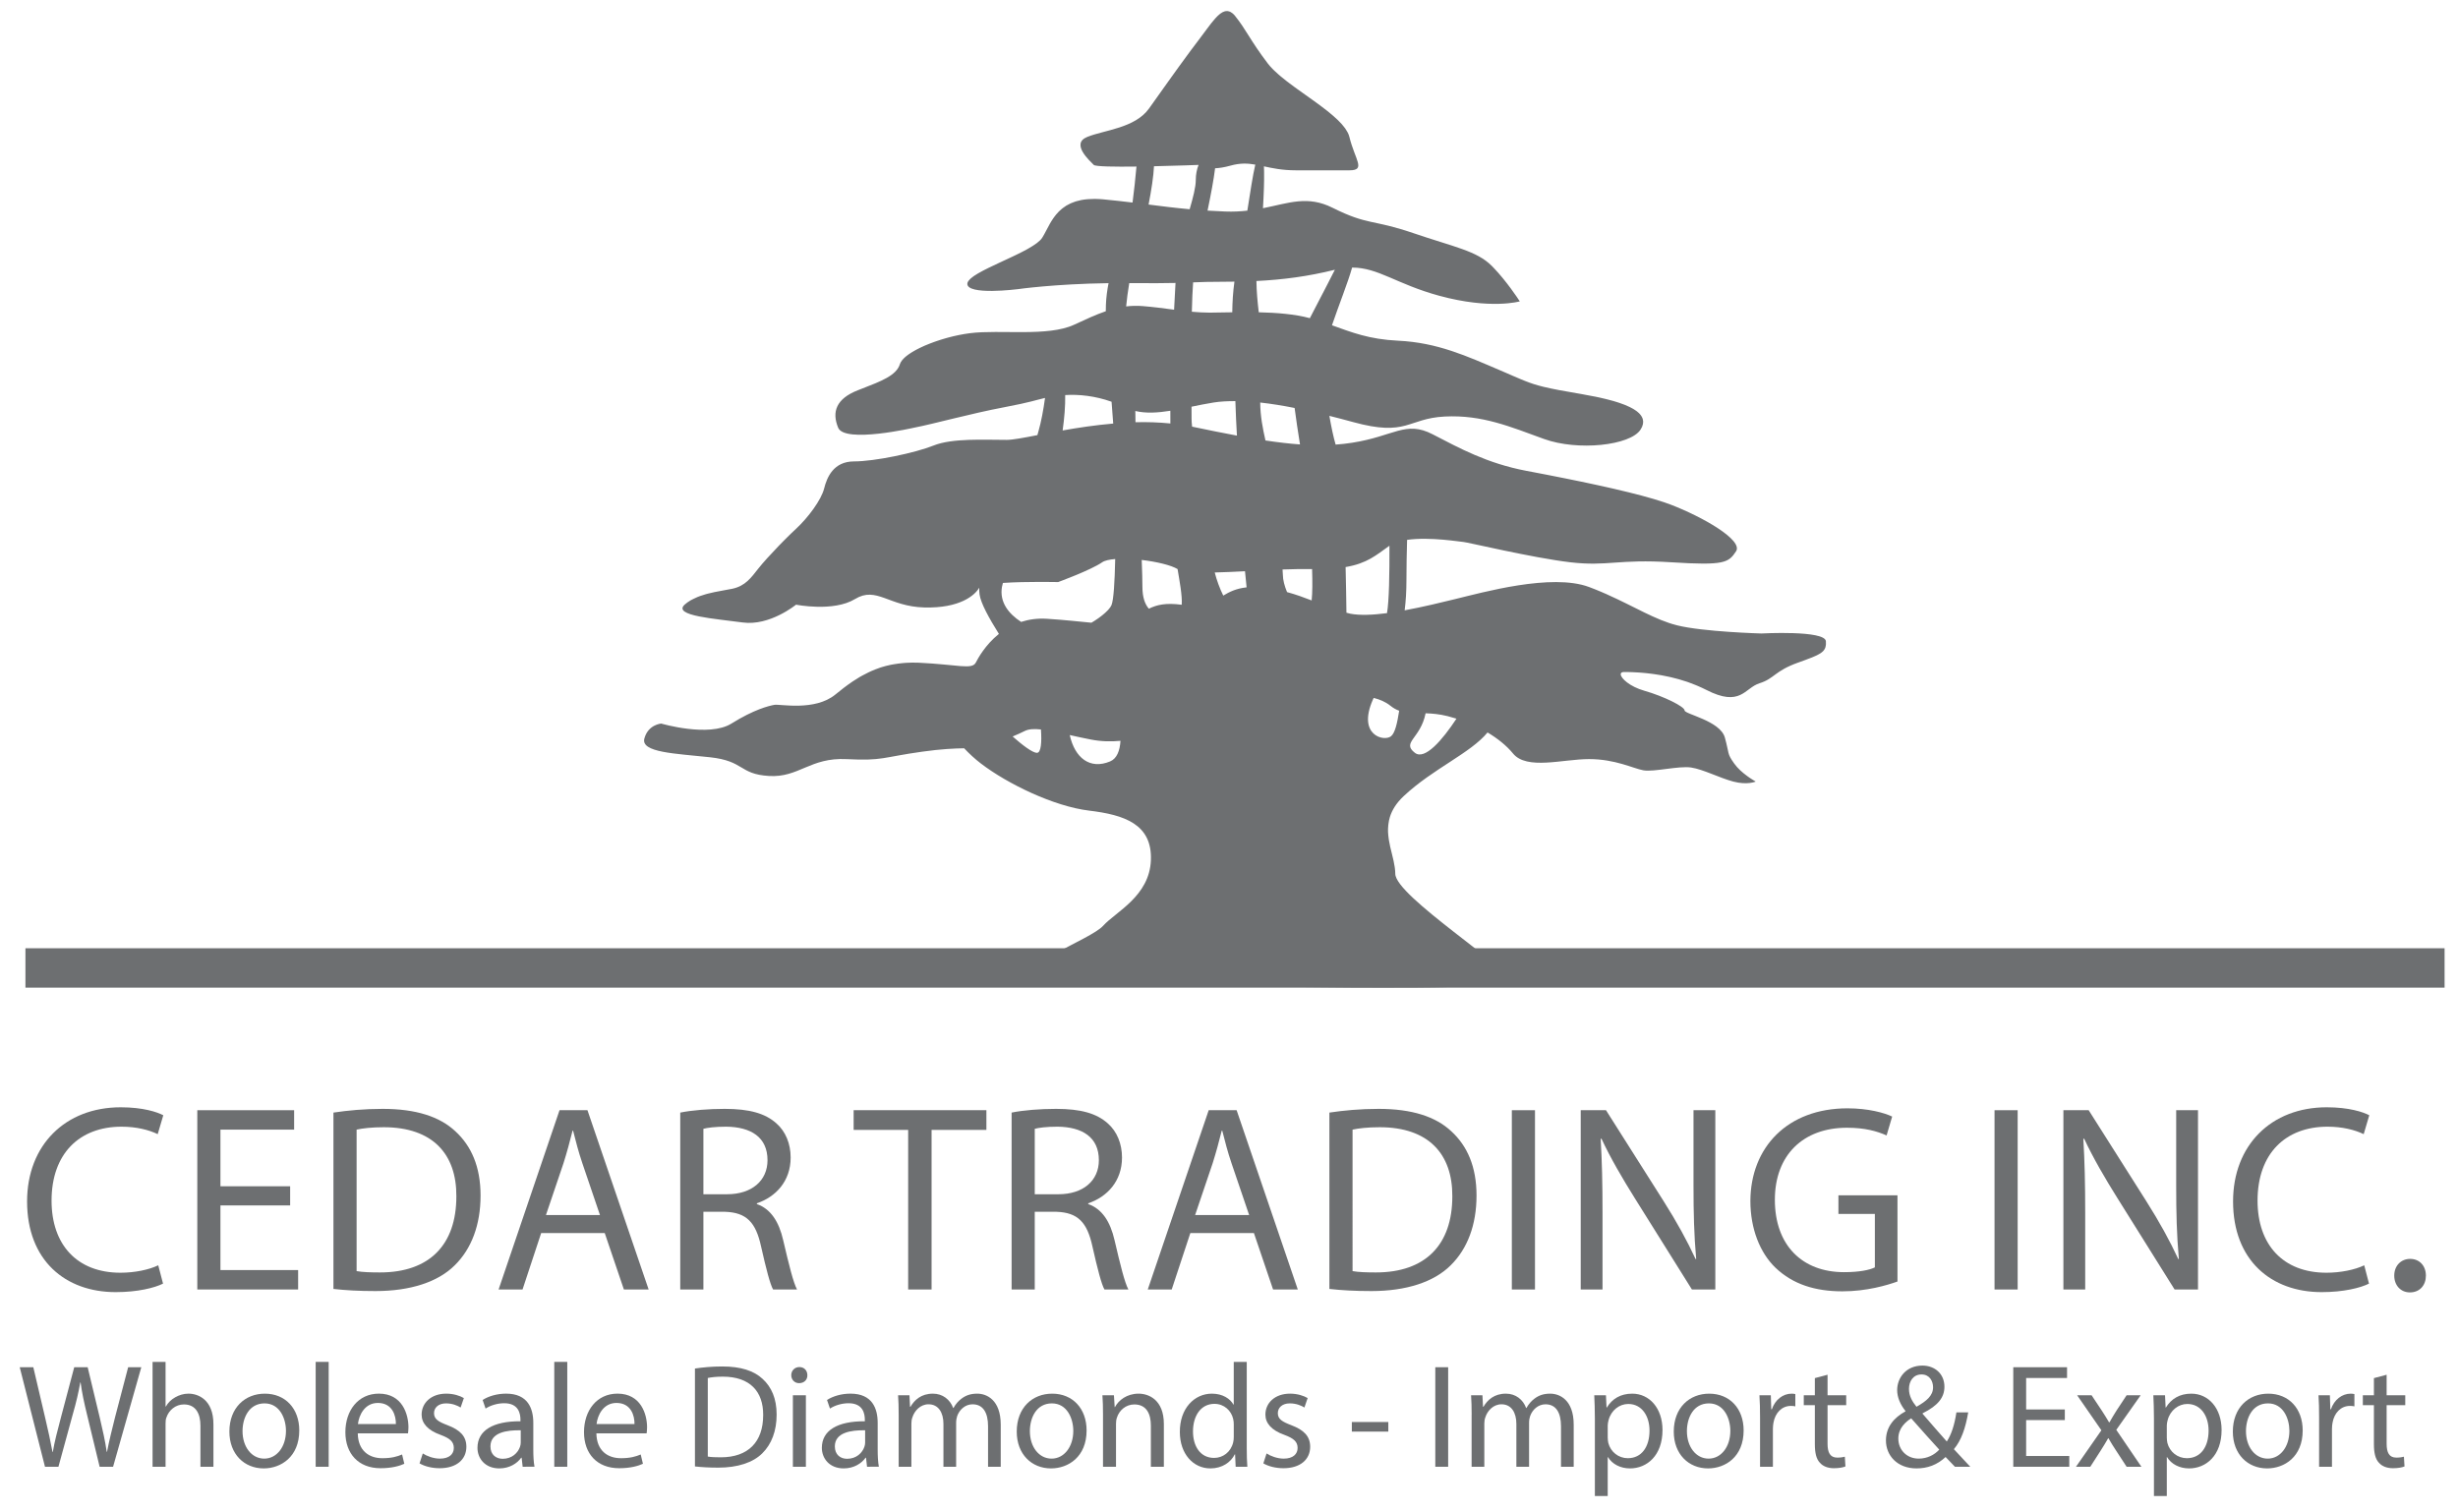 <?xml version="1.0" encoding="utf-8"?>
<!-- Generator: Adobe Illustrator 16.2.1, SVG Export Plug-In . SVG Version: 6.00 Build 0)  -->
<!DOCTYPE svg PUBLIC "-//W3C//DTD SVG 1.1//EN" "http://www.w3.org/Graphics/SVG/1.1/DTD/svg11.dtd">
<svg version="1.1" id="Layer_1" xmlns="http://www.w3.org/2000/svg" xmlns:xlink="http://www.w3.org/1999/xlink" x="0px" y="0px"
	 width="205.336px" height="126.297px" viewBox="0 0 205.336 126.297" enable-background="new 0 0 205.336 126.297"
	 xml:space="preserve">
<g>
	<path fill="#6D6F71" d="M152.489,54.085c0.013-0.039,0.022-0.082,0.028-0.124c0.007-0.044,0.014-0.092,0.018-0.142
		c0-0.017,0.003-0.029,0.004-0.046c-0.001,0-0.003,0-0.006,0.001c0.002-0.066,0.005-0.126-0.001-0.201
		c-0.078-0.938-5.396-0.647-5.396-0.647s-4.85-0.135-7.039-0.682c-1.821-0.457-3.544-1.559-5.867-2.591
		c0.003,0.001,0.009,0.001,0.014,0.003c-0.064-0.028-0.134-0.056-0.199-0.085c-0.103-0.044-0.205-0.088-0.309-0.133
		c-0.32-0.134-0.646-0.269-0.991-0.396c-3.129-1.168-8.917,0.463-11.186,1.011c-1.089,0.264-2.647,0.651-4.217,0.938
		c0.096-0.75,0.149-1.577,0.149-2.501c0-1.139,0.025-2.289,0.055-3.386c1.917-0.276,4.537,0.178,4.717,0.178
		c0.235,0,5.789,1.33,8.917,1.695c3.129,0.364,3.988-0.287,8.447,0s4.771,0.026,5.397-0.913c0.625-0.938-2.816-2.894-5.476-3.911
		c-0.167-0.063-0.346-0.127-0.537-0.192l0,0c-1.074-0.362-2.525-0.739-4.081-1.098c0.005,0,0.008,0.001,0.013,0.001
		c-0.077-0.017-0.157-0.035-0.234-0.053c-0.123-0.028-0.247-0.055-0.369-0.083c-0.177-0.04-0.352-0.08-0.529-0.119
		c-0.141-0.03-0.284-0.061-0.424-0.092c-0.263-0.056-0.523-0.113-0.786-0.168c-0.19-0.04-0.383-0.081-0.572-0.121
		c-0.148-0.03-0.293-0.06-0.439-0.089c-0.162-0.034-0.322-0.066-0.481-0.099c-0.152-0.031-0.302-0.061-0.45-0.091
		c-0.146-0.029-0.293-0.059-0.436-0.086c-0.155-0.03-0.305-0.06-0.455-0.09c-0.136-0.027-0.266-0.052-0.397-0.079
		c-0.145-0.026-0.286-0.054-0.425-0.082c-0.143-0.028-0.281-0.054-0.419-0.08c-0.116-0.023-0.233-0.045-0.345-0.067
		c-0.236-0.044-0.464-0.088-0.677-0.128c-3.285-0.626-5.554-1.878-7.822-3.051c-2.268-1.173-3.207,0.157-6.727,0.704
		c-0.455,0.072-0.914,0.123-1.381,0.155c-0.188-0.651-0.366-1.495-0.522-2.401c0.653,0.164,1.312,0.335,1.982,0.52
		c4.536,1.247,4.536-0.307,7.664-0.464c3.129-0.156,5.476,0.86,8.291,1.878c2.817,1.017,7.197,0.547,8.056-0.782
		c0.052-0.08,0.094-0.157,0.128-0.233c0.011-0.027,0.017-0.054,0.026-0.08c0.017-0.049,0.035-0.098,0.046-0.147
		c0.006-0.03,0.008-0.06,0.011-0.089c0.004-0.043,0.009-0.087,0.009-0.129c-0.002-0.031-0.007-0.062-0.012-0.092
		c-0.005-0.041-0.011-0.08-0.023-0.12c-0.009-0.029-0.021-0.06-0.033-0.09c-0.016-0.039-0.034-0.076-0.056-0.112
		c-0.016-0.03-0.034-0.06-0.056-0.089c-0.025-0.037-0.055-0.073-0.086-0.109c-0.025-0.027-0.051-0.056-0.079-0.084
		c-0.035-0.036-0.078-0.07-0.119-0.106c-0.032-0.026-0.062-0.053-0.099-0.079c-0.049-0.037-0.103-0.072-0.158-0.106
		c-0.038-0.025-0.073-0.048-0.112-0.072c-0.067-0.039-0.143-0.077-0.217-0.115c-0.037-0.019-0.07-0.037-0.108-0.055
		c-0.117-0.057-0.243-0.112-0.379-0.166c-0.01-0.004-0.022-0.007-0.033-0.013c-0.127-0.049-0.26-0.098-0.402-0.146
		c-0.049-0.018-0.104-0.033-0.154-0.05c-0.108-0.035-0.219-0.069-0.336-0.104c-0.062-0.019-0.131-0.035-0.195-0.053
		c-0.114-0.032-0.23-0.063-0.353-0.093c-0.069-0.018-0.144-0.036-0.216-0.053c-0.127-0.031-0.257-0.062-0.392-0.091
		c-0.073-0.017-0.148-0.032-0.224-0.048c-0.077-0.016-0.147-0.033-0.227-0.048c0,0,0,0.001,0,0.003
		c-0.341-0.069-0.695-0.137-1.078-0.203c-1.498-0.253-2.429-0.426-3.146-0.599c-0.301-0.073-0.564-0.146-0.813-0.225
		c-0.026-0.008-0.052-0.017-0.078-0.025c-0.098-0.032-0.194-0.065-0.291-0.1c-0.028-0.01-0.059-0.022-0.088-0.032
		c-0.104-0.038-0.211-0.079-0.316-0.121c-0.016-0.006-0.029-0.012-0.044-0.018c-0.13-0.051-0.262-0.106-0.401-0.164
		c-0.009-0.004-0.017-0.007-0.023-0.011c-0.138-0.058-0.281-0.119-0.437-0.186c-0.02-0.009-0.04-0.018-0.062-0.026
		c-0.161-0.072-0.336-0.146-0.523-0.228c-0.183-0.078-0.371-0.16-0.581-0.25c-2.815-1.202-5.24-2.318-8.525-2.475
		c-2.433-0.116-3.879-0.703-5.52-1.288c0.569-1.678,1.336-3.582,1.682-4.822c2.187,0,3.704,1.381,7.28,2.356
		c4.301,1.172,6.726,0.469,6.726,0.469s-0.009-0.015-0.023-0.037c-0.151-0.234-1.083-1.646-2.167-2.775v0.001
		c-0.052-0.054-0.103-0.108-0.156-0.161c-1.252-1.252-3.129-1.564-6.57-2.738c-3.44-1.172-3.754-0.626-6.726-2.112
		c-2.093-1.045-3.645-0.389-5.812,0.039c0.001-0.02,0.002-0.041,0.004-0.061c0.008-0.126,0.015-0.252,0.021-0.377
		c0.007-0.119,0.013-0.236,0.018-0.353c0.006-0.111,0.011-0.22,0.015-0.33c0.006-0.121,0.011-0.24,0.014-0.357
		c0.004-0.1,0.006-0.195,0.01-0.292c0.002-0.119,0.007-0.238,0.008-0.353c0.002-0.084,0.002-0.161,0.005-0.242
		c0.002-0.219,0.002-0.425,0-0.622c-0.003-0.072-0.003-0.147-0.004-0.215c-0.002-0.097-0.007-0.184-0.01-0.273
		c0-0.009,0-0.017,0-0.024c0.711,0.155,1.525,0.332,2.682,0.332c2.67,0.001,3.051,0,4.457,0c1.409,0,0.471-0.86,0-2.789
		c-0.027-0.118-0.074-0.237-0.134-0.356c-0.024-0.05-0.061-0.101-0.089-0.15c-0.044-0.071-0.08-0.141-0.131-0.211
		c-0.046-0.065-0.103-0.129-0.154-0.193c-0.047-0.058-0.089-0.115-0.142-0.173c-0.063-0.071-0.138-0.144-0.208-0.216
		c-0.042-0.042-0.08-0.084-0.124-0.127c-0.001,0-0.002-0.001-0.002-0.001c-0.23-0.22-0.488-0.442-0.766-0.667
		c0.002,0.001,0.006,0.003,0.008,0.003c-0.032-0.027-0.07-0.054-0.104-0.081c-0.147-0.118-0.302-0.236-0.46-0.354
		c-0.047-0.036-0.091-0.071-0.138-0.105c-0.209-0.155-0.424-0.312-0.642-0.466c-0.072-0.053-0.146-0.105-0.221-0.158
		c-0.196-0.139-0.391-0.279-0.586-0.418c-0.158-0.111-0.312-0.222-0.467-0.333c-0.073-0.054-0.149-0.109-0.224-0.162
		c-0.21-0.154-0.416-0.307-0.615-0.459c-0.032-0.024-0.061-0.049-0.092-0.074c-0.163-0.127-0.319-0.253-0.47-0.379
		c-0.057-0.047-0.109-0.095-0.164-0.142c-0.125-0.109-0.241-0.217-0.353-0.324c-0.046-0.045-0.094-0.091-0.139-0.137
		c-0.144-0.148-0.279-0.295-0.39-0.441c-1.487-1.956-1.8-2.816-2.746-3.99c-0.064-0.08-0.129-0.146-0.193-0.2
		c-0.021-0.019-0.043-0.031-0.063-0.046c-0.043-0.033-0.086-0.062-0.13-0.084c-0.024-0.013-0.048-0.021-0.072-0.03
		c-0.041-0.015-0.081-0.027-0.122-0.034c-0.024-0.003-0.048-0.007-0.072-0.008c-0.042-0.001-0.084,0.001-0.126,0.008
		c-0.022,0.004-0.044,0.006-0.066,0.011c-0.051,0.014-0.101,0.033-0.151,0.057c-0.014,0.007-0.028,0.01-0.042,0.018
		c-0.065,0.035-0.132,0.077-0.199,0.127c-0.009,0.007-0.019,0.016-0.029,0.024c-0.057,0.045-0.115,0.095-0.174,0.15
		c-0.019,0.019-0.039,0.039-0.058,0.059c-0.05,0.049-0.101,0.101-0.151,0.158c-0.009,0.01-0.016,0.017-0.026,0.027h0.002
		c-0.414,0.464-0.861,1.122-1.38,1.797c-0.188,0.246-0.388,0.512-0.593,0.787V4.144c-0.051,0.069-0.105,0.143-0.157,0.213
		c-1.132,1.528-2.431,3.376-3.385,4.711c-1.172,1.642-3.754,1.799-5.162,2.373c-1.408,0.573,0.234,2.007,0.547,2.337
		c0.134,0.141,1.757,0.161,3.568,0.138c-0.088,0.976-0.203,2.077-0.328,3.007c-0.764-0.094-1.568-0.184-2.458-0.269
		c-0.215-0.021-0.416-0.029-0.61-0.033c-0.058,0-0.111,0-0.167,0c-0.142,0.001-0.278,0.005-0.41,0.015
		c-0.048,0.001-0.098,0.004-0.146,0.01c-0.169,0.015-0.331,0.035-0.482,0.065c-0.009,0-0.017,0.003-0.025,0.005
		c-0.143,0.028-0.276,0.062-0.405,0.1c-0.041,0.013-0.079,0.026-0.118,0.039c-0.099,0.033-0.192,0.068-0.283,0.107
		c-0.033,0.015-0.068,0.028-0.101,0.044c-0.115,0.053-0.225,0.111-0.326,0.172c-0.014,0.009-0.027,0.019-0.04,0.028
		c-0.088,0.055-0.171,0.113-0.25,0.174c-0.03,0.022-0.058,0.046-0.087,0.069c-0.062,0.052-0.123,0.105-0.18,0.16
		c-0.025,0.023-0.051,0.047-0.073,0.069c-0.075,0.076-0.145,0.152-0.212,0.233c-0.018,0.021-0.034,0.043-0.053,0.066
		c-0.048,0.06-0.095,0.122-0.14,0.183c-0.024,0.035-0.049,0.069-0.072,0.104c-0.036,0.052-0.069,0.103-0.103,0.156
		c-0.022,0.036-0.046,0.072-0.067,0.106c-0.039,0.065-0.077,0.131-0.114,0.196c-0.229,0.407-0.416,0.808-0.622,1.136
		c-0.182,0.292-0.621,0.602-1.179,0.917c-0.052,0.029-0.102,0.058-0.156,0.088c-0.129,0.07-0.264,0.14-0.403,0.211
		c-0.086,0.044-0.175,0.087-0.264,0.131c-0.064,0.032-0.128,0.064-0.193,0.095c-0.105,0.051-0.211,0.101-0.318,0.152
		c-0.04,0.02-0.08,0.037-0.12,0.056c-0.597,0.282-1.214,0.561-1.768,0.831c-0.03,0.014-0.061,0.028-0.09,0.044
		c-0.126,0.062-0.248,0.124-0.366,0.184c-0.033,0.017-0.067,0.035-0.1,0.052c-0.139,0.072-0.271,0.146-0.393,0.217
		c-0.002,0-0.004,0.001-0.007,0.003c-0.123,0.072-0.233,0.143-0.335,0.211c-0.027,0.018-0.048,0.035-0.073,0.053
		c-0.069,0.05-0.133,0.1-0.189,0.148c-0.025,0.021-0.049,0.043-0.071,0.065c-0.048,0.045-0.086,0.091-0.12,0.135
		c-0.015,0.02-0.032,0.039-0.043,0.058c-0.037,0.062-0.064,0.121-0.068,0.18c-0.079,1.017,4.223,0.469,4.223,0.469
		s2.991-0.434,7.574-0.501c-0.115,0.584-0.197,1.188-0.221,1.805c-0.006,0.165-0.009,0.349-0.009,0.54
		c-0.817,0.28-1.661,0.669-2.65,1.129c-2.189,1.017-6.179,0.391-8.682,0.705c-0.151,0.019-0.303,0.042-0.456,0.066
		c-0.044,0.007-0.088,0.017-0.132,0.024c-0.11,0.019-0.221,0.04-0.331,0.061c-0.053,0.011-0.105,0.023-0.159,0.034
		c-0.102,0.021-0.205,0.044-0.308,0.068c-0.057,0.014-0.114,0.028-0.17,0.042c-0.099,0.024-0.196,0.05-0.293,0.075
		c-0.06,0.017-0.119,0.034-0.178,0.05c-0.094,0.026-0.188,0.054-0.281,0.082c-0.061,0.018-0.121,0.038-0.181,0.056
		c-0.09,0.028-0.179,0.058-0.267,0.088c-0.061,0.02-0.122,0.04-0.182,0.062c-0.085,0.03-0.17,0.061-0.254,0.094
		c-0.059,0.021-0.119,0.043-0.177,0.066c-0.083,0.032-0.165,0.066-0.246,0.1c-0.055,0.022-0.111,0.044-0.165,0.067
		c-0.087,0.039-0.17,0.078-0.253,0.116c-0.069,0.032-0.136,0.063-0.202,0.095c-0.094,0.047-0.187,0.093-0.274,0.14
		c-0.054,0.029-0.104,0.058-0.155,0.088c-0.057,0.032-0.115,0.064-0.169,0.096c-0.051,0.032-0.098,0.063-0.146,0.095
		c-0.049,0.031-0.097,0.062-0.142,0.093c-0.046,0.032-0.089,0.065-0.131,0.097c-0.041,0.031-0.08,0.062-0.118,0.093
		c-0.039,0.032-0.074,0.064-0.11,0.097c-0.033,0.031-0.064,0.062-0.094,0.093c-0.031,0.032-0.06,0.063-0.086,0.095
		c-0.011,0.014-0.026,0.027-0.036,0.041c0.003-0.001,0.007-0.005,0.011-0.007c-0.083,0.105-0.149,0.21-0.18,0.312
		c-0.294,0.958-1.566,1.432-3.215,2.072l0,0c-0.101,0.039-0.202,0.078-0.304,0.119c-1.799,0.704-2.19,1.798-1.642,3.128
		c0.547,1.33,6.334,0,6.334,0c1.655-0.317,4.694-1.174,7.588-1.72c2.154-0.408,2.619-0.599,3.36-0.767
		c-0.136,1.001-0.323,2.001-0.544,2.767c-0.032,0.11-0.062,0.228-0.094,0.34c-1.162,0.225-2.066,0.397-2.565,0.397
		c-1.877,0-4.537-0.156-6.1,0.469c-1.565,0.625-4.929,1.33-6.649,1.33c-1.72,0-2.269,1.33-2.503,2.269
		c-0.235,0.939-1.33,2.424-2.347,3.364c-0.116,0.106-0.238,0.222-0.364,0.343c-0.068,0.066-0.14,0.135-0.21,0.205
		c-0.056,0.055-0.111,0.108-0.167,0.165c-0.086,0.086-0.173,0.173-0.262,0.262c-0.042,0.043-0.085,0.086-0.128,0.129
		c-0.089,0.09-0.176,0.179-0.265,0.271c-0.019,0.02-0.039,0.038-0.057,0.059l0.001-0.001c-0.675,0.699-1.317,1.407-1.676,1.861
		c-0.626,0.791-1.095,1.476-2.189,1.711c-0.414,0.087-0.938,0.166-1.486,0.279l0,0c-0.015,0.002-0.03,0.006-0.046,0.011
		c-0.188,0.038-0.375,0.083-0.565,0.132c-0.065,0.018-0.127,0.038-0.192,0.056c-0.146,0.041-0.288,0.087-0.428,0.138
		c-0.072,0.026-0.142,0.053-0.212,0.082c-0.136,0.055-0.265,0.118-0.392,0.184c-0.06,0.032-0.122,0.061-0.179,0.095
		c-0.176,0.105-0.343,0.22-0.489,0.354c-1.017,0.939,2.581,1.173,4.85,1.487c2.268,0.312,4.458-1.487,4.458-1.487
		s3.129,0.626,4.927-0.47c1.8-1.094,2.816,0.626,5.789,0.704s4.224-1.017,4.583-1.644c0.001-0.002,0.004-0.003,0.005-0.004
		c-0.003,0.185,0.002,0.369,0.027,0.554c0.098,0.738,0.797,1.992,1.616,3.303c-1.147,0.922-1.758,2.059-1.93,2.395
		c-0.312,0.613-1.486,0.167-4.771,0.011c-0.37-0.018-0.719-0.01-1.056,0.01c-0.099,0.006-0.196,0.015-0.292,0.024
		c-0.246,0.022-0.485,0.055-0.715,0.094c-0.086,0.016-0.173,0.028-0.258,0.045c-0.295,0.062-0.58,0.133-0.852,0.222
		c-0.042,0.013-0.08,0.031-0.121,0.044c-0.23,0.08-0.454,0.166-0.669,0.262c-0.083,0.036-0.166,0.076-0.247,0.115
		c-0.176,0.085-0.348,0.174-0.516,0.267c-0.07,0.04-0.143,0.076-0.212,0.118c-0.207,0.122-0.411,0.25-0.607,0.383
		c0.002-0.001,0.003-0.001,0.005-0.002c-0.503,0.341-0.971,0.708-1.421,1.077c-1.721,1.408-4.615,0.782-5.084,0.86
		c-0.469,0.08-1.721,0.392-3.598,1.565c-1.876,1.172-5.866,0-5.866,0s-1.095,0.077-1.408,1.251
		c-0.312,1.172,2.582,1.251,5.475,1.563c2.894,0.312,2.424,1.41,4.928,1.564c2.503,0.158,3.441-1.564,6.492-1.407
		c3.05,0.155,2.973-0.157,6.335-0.625c1.574-0.221,2.682-0.269,3.483-0.281c0.42,0.443,0.89,0.883,1.405,1.276
		c2.229,1.703,6.102,3.58,9.035,3.932s5.279,1.125,5.162,4.141c-0.118,3.018-2.934,4.307-3.989,5.48
		c-1.056,1.172-7.509,3.402-6.101,4.691c0,0,0.056,0.002,0.153,0.006c0.818,0.02,5.112,0.131,10.614,0.238l0,0
		c6.568,0.129,14.839,0.254,20.927,0.221c0.044,0,0.086,0,0.128,0c0.255-0.002,0.505-0.002,0.75-0.004
		c0.084-0.002,0.166-0.004,0.249-0.004c0.202-0.002,0.401-0.004,0.596-0.006c0.092-0.002,0.186-0.002,0.275-0.002
		c0.262-0.004,0.52-0.008,0.77-0.014c0.007,0,0.013,0,0.019,0c0.258-0.004,0.509-0.008,0.756-0.014
		c0.075-0.002,0.147-0.004,0.223-0.004c0.165-0.004,0.329-0.01,0.485-0.014c0.087,0,0.171-0.004,0.255-0.006
		c0.146-0.004,0.289-0.008,0.428-0.014c0.077-0.004,0.153-0.004,0.228-0.008c0.178-0.006,0.35-0.012,0.516-0.02
		c0.026-0.002,0.056-0.002,0.082-0.002c0.187-0.01,0.362-0.02,0.533-0.027c0.057-0.004,0.11-0.008,0.166-0.012
		c0.11-0.006,0.219-0.014,0.32-0.02c0.06-0.006,0.116-0.008,0.17-0.012c0.099-0.008,0.19-0.016,0.279-0.023
		c0.046-0.004,0.094-0.008,0.136-0.012c0.115-0.012,0.224-0.023,0.32-0.035c0.009,0,0.02-0.002,0.028-0.002
		c0.104-0.016,0.193-0.029,0.275-0.043c0.027-0.004,0.049-0.008,0.074-0.014c0.052-0.012,0.1-0.021,0.141-0.031
		c0.021-0.006,0.042-0.012,0.059-0.018c0.038-0.012,0.066-0.023,0.09-0.035c0.012-0.006,0.025-0.012,0.033-0.018
		c0.027-0.018,0.046-0.035,0.048-0.055c0.117-1.055-9.621-7.154-9.621-9.033c0-0.158-0.016-0.32-0.037-0.486
		c-0.006-0.039-0.012-0.08-0.019-0.121c-0.023-0.16-0.053-0.318-0.088-0.482c-0.002-0.002-0.002-0.004-0.002-0.006
		c-0.042-0.189-0.091-0.381-0.137-0.576c-0.048-0.193-0.096-0.389-0.142-0.586c0-0.002-0.001-0.004-0.001-0.004
		c-0.039-0.176-0.074-0.354-0.103-0.531c-0.008-0.045-0.014-0.09-0.021-0.135c-0.024-0.18-0.045-0.363-0.055-0.547
		c0-0.004-0.001-0.01-0.001-0.014c-0.008-0.184,0.001-0.369,0.02-0.557c0.003-0.045,0.009-0.09,0.016-0.135
		c0.025-0.186,0.06-0.369,0.117-0.555c0.18-0.58,0.531-1.168,1.157-1.754c2.443-2.291,5.577-3.581,7.003-5.317
		c0.853,0.51,1.595,1.106,2.125,1.755c1.151,1.408,4.168,0.47,6.358,0.47c2.189,0,3.677,0.782,4.536,0.938
		c0.862,0.156,2.974-0.391,3.99-0.234c1.016,0.156,2.347,0.861,3.52,1.174c1.172,0.312,1.876,0,1.876,0s-0.023-0.014-0.058-0.033
		c-0.009-0.006-0.022-0.014-0.031-0.02c-0.034-0.018-0.077-0.045-0.128-0.076c-0.022-0.012-0.049-0.029-0.072-0.045
		c-0.05-0.031-0.105-0.066-0.166-0.107c-0.03-0.02-0.065-0.045-0.099-0.066c-0.062-0.041-0.125-0.088-0.189-0.137
		c-0.356-0.262-0.764-0.611-1.056-1.023c-0.625-0.881-0.39-0.761-0.781-2.17c-0.392-1.407-3.364-1.954-3.364-2.267
		c0-0.314-1.72-1.175-3.362-1.644c-1.218-0.347-1.959-1.037-1.976-1.373c-0.002-0.014,0.006-0.025,0.009-0.038
		c0.003-0.033,0.017-0.062,0.039-0.085c0.011-0.01,0.021-0.019,0.033-0.026c0.043-0.025,0.096-0.042,0.174-0.042
		c0.039,0,0.087,0,0.142,0c0.044,0,0.095,0.001,0.149,0.001c0.249,0.003,0.594,0.013,1.017,0.043c0.149,0.01,0.309,0.024,0.475,0.04
		c0.052,0.006,0.107,0.012,0.162,0.017c0.129,0.014,0.262,0.031,0.4,0.048c0.061,0.008,0.12,0.016,0.182,0.024
		c0.193,0.027,0.39,0.057,0.593,0.093c0.028,0.005,0.057,0.011,0.085,0.016c0.179,0.034,0.364,0.07,0.552,0.112
		c0.064,0.014,0.131,0.03,0.197,0.044c0.172,0.041,0.348,0.084,0.525,0.133c0.051,0.013,0.103,0.025,0.152,0.041
		c0.222,0.062,0.445,0.132,0.671,0.208c0.056,0.02,0.11,0.041,0.166,0.061c0.179,0.063,0.356,0.13,0.534,0.205
		c0.066,0.026,0.132,0.053,0.198,0.083c0.229,0.098,0.457,0.202,0.683,0.317c2.894,1.486,3.208-0.157,4.458-0.547
		c1.251-0.392,1.251-1.018,3.208-1.721c0.233-0.085,0.444-0.16,0.637-0.231c0.054-0.02,0.1-0.039,0.152-0.059
		c0.129-0.048,0.259-0.095,0.368-0.14c0.063-0.026,0.117-0.05,0.174-0.074c0.083-0.036,0.168-0.072,0.238-0.105
		c0.058-0.026,0.103-0.054,0.151-0.081c0.059-0.031,0.115-0.062,0.164-0.094c0.043-0.027,0.08-0.058,0.117-0.086
		c0.038-0.031,0.077-0.062,0.107-0.096c0.031-0.031,0.058-0.065,0.081-0.099c0.023-0.033,0.047-0.069,0.064-0.106
		C152.461,54.167,152.477,54.126,152.489,54.085z M118.195,62.895c-1.136-0.884,0.474-1.176,0.897-3.303
		c0.545,0.018,1.149,0.067,1.841,0.24c0.247,0.062,0.492,0.133,0.737,0.21C120.504,61.813,119.026,63.542,118.195,62.895z
		 M92.736,63.614c-1.686,0.703-2.948-0.291-3.372-2.203c0.54,0.121,1.124,0.25,1.769,0.375c0.878,0.171,1.698,0.178,2.47,0.107
		C93.55,62.708,93.312,63.375,92.736,63.614z M83.702,49.031c0.017-0.1,0.047-0.214,0.079-0.329
		c1.949-0.133,4.614-0.072,4.614-0.072s2.738-1.001,3.676-1.652c0.215-0.149,0.608-0.235,1.091-0.273
		c-0.043,1.94-0.131,3.405-0.309,3.848c-0.023,0.056-0.058,0.116-0.102,0.18c-0.013,0.019-0.033,0.04-0.047,0.059
		c-0.036,0.048-0.072,0.095-0.117,0.146c-0.02,0.022-0.045,0.045-0.066,0.068c-0.05,0.05-0.098,0.102-0.156,0.154
		c-0.023,0.023-0.051,0.045-0.077,0.069c-0.062,0.055-0.125,0.109-0.195,0.166c-0.027,0.022-0.057,0.044-0.084,0.066
		c-0.075,0.058-0.151,0.115-0.232,0.174c-0.028,0.021-0.06,0.041-0.088,0.061c-0.086,0.06-0.174,0.119-0.266,0.178
		c-0.03,0.02-0.062,0.039-0.093,0.057c-0.05,0.032-0.104,0.062-0.156,0.094c-0.975-0.087-2.167-0.231-3.717-0.329
		c-0.811-0.052-1.523,0.058-2.155,0.262C84.248,51.27,83.485,50.304,83.702,49.031z M100.118,13.778l0.006,0.004
		c-0.139,0.354-0.231,0.777-0.231,1.269c0,0.567-0.226,1.451-0.512,2.43c-1.212-0.11-2.305-0.248-3.431-0.391
		c0.234-1.195,0.42-2.411,0.451-3.2C98.349,13.847,100.118,13.778,100.118,13.778z M114.675,58.48
		c0.026-0.058,0.053-0.115,0.079-0.172c0.529,0.133,1.012,0.342,1.408,0.663c0.236,0.189,0.476,0.32,0.722,0.408
		c-0.161,1.032-0.343,1.861-0.683,2.134C115.615,61.981,113.386,61.431,114.675,58.48z M94.848,34.645
		c0-0.099-0.003-0.205-0.006-0.308c0.898,0.212,1.875,0.149,2.926-0.019c-0.002,0.362,0,0.715,0.003,1.061
		c-0.965-0.096-1.944-0.129-2.915-0.103C94.852,35.04,94.848,34.824,94.848,34.645z M102.788,13.839
		c0.812-0.228,1.435-0.198,2.076-0.086c-0.213,0.915-0.425,2.328-0.664,3.846c-0.568,0.063-1.178,0.099-1.853,0.072
		c-0.518-0.02-1.006-0.044-1.471-0.075c0.274-1.317,0.52-2.609,0.63-3.536C101.856,14.044,102.277,13.982,102.788,13.839z
		 M102.346,23.538c0.263,0,0.518-0.004,0.775-0.008c-0.12,0.867-0.171,1.702-0.18,2.561c-0.729,0.013-1.381,0.029-1.887,0.029
		c-0.507-0.001-1-0.032-1.49-0.075c0.023-0.952,0.057-1.805,0.106-2.454C100.347,23.564,101.007,23.538,102.346,23.538z
		 M99.541,34.997c0-0.23-0.001-0.582-0.004-1.018c0.595-0.122,1.209-0.249,1.843-0.35c0.556-0.09,1.174-0.118,1.82-0.117
		c0.032,1.022,0.077,1.984,0.13,2.882c-1.146-0.213-2.382-0.462-3.745-0.748l0,0C99.556,35.38,99.541,35.16,99.541,34.997z
		 M101.477,47.829c0.772-0.018,1.632-0.058,2.528-0.104c0.053,0.484,0.1,0.936,0.133,1.347c-0.859,0.09-1.442,0.378-1.95,0.688
		C101.891,49.158,101.637,48.462,101.477,47.829z M98.372,47.545c0.161,0.982,0.4,2.205,0.347,2.981
		c-1.335-0.177-2.073,0-2.746,0.329c-0.321-0.364-0.538-0.938-0.538-1.824c0-0.541-0.022-1.325-0.059-2.249
		C96.615,46.928,97.835,47.217,98.372,47.545z M107.517,49.467c-0.21-0.503-0.349-1.025-0.349-1.447
		c0-0.117-0.012-0.271-0.027-0.442c0.86-0.03,1.699-0.046,2.468-0.033c0.034,1.062,0.032,1.965-0.036,2.619
		C108.93,49.914,108.251,49.667,107.517,49.467z M105.714,36.8c-0.225-0.989-0.435-2.059-0.438-3.17
		c0.909,0.101,1.87,0.254,2.873,0.455c0.119,0.933,0.279,1.969,0.45,3.046C107.7,37.067,106.747,36.955,105.714,36.8z
		 M94.334,23.654c1.9,0.014,3.042,0.004,3.866-0.014c-0.031,0.629-0.072,1.391-0.119,2.235c-0.847-0.111-1.709-0.231-2.647-0.304
		c-0.478-0.036-0.924-0.021-1.358,0.029C94.13,25.014,94.221,24.333,94.334,23.654z M115.867,51.226
		c-1.171,0.151-2.264,0.203-3.068,0.047c-0.106-0.021-0.214-0.055-0.321-0.082c-0.008-1.07-0.039-2.455-0.069-3.814
		c1.812-0.307,2.556-1.001,3.662-1.782l0,0C116.08,47.913,116.043,50.219,115.867,51.226z M111.494,22.577L111.494,22.577
		c-0.056,0.105-0.116,0.223-0.177,0.339c-0.007,0.015-0.015,0.031-0.022,0.046c-0.081,0.158-0.166,0.324-0.255,0.499
		c-0.029,0.06-0.062,0.121-0.092,0.182c-0.059,0.115-0.121,0.237-0.185,0.358c-0.038,0.078-0.078,0.154-0.119,0.232
		c-0.098,0.191-0.2,0.388-0.311,0.595c-0.352,0.668-0.651,1.239-0.909,1.754c0,0,0,0-0.001,0c-1.245-0.34-2.79-0.458-4.269-0.492
		c-0.104-0.89-0.187-1.77-0.194-2.613c2.234-0.111,4.306-0.384,6.552-0.94l0,0C111.506,22.55,111.5,22.563,111.494,22.577z
		 M88.984,33.006c1.151-0.072,2.504,0.071,3.874,0.558c0.048,0.606,0.094,1.217,0.137,1.823c-1.506,0.13-2.943,0.347-4.225,0.576
		C88.914,34.941,89,33.923,88.984,33.006z M86.635,62.895c-0.375,0.014-1.252-0.668-2.042-1.365
		c0.364-0.151,0.709-0.305,0.987-0.447c0.343-0.178,0.803-0.202,1.379-0.139C87.035,62.01,86.965,62.883,86.635,62.895z"/>
	<g>
		<path fill="#6D6F71" d="M13.62,107.242c-0.712,0.357-2.134,0.711-3.956,0.711c-4.223,0-7.401-2.666-7.401-7.578
			c0-4.688,3.178-7.865,7.823-7.865c1.867,0,3.044,0.398,3.556,0.666l-0.467,1.578c-0.733-0.355-1.778-0.623-3.022-0.623
			c-3.511,0-5.845,2.246-5.845,6.18c0,3.666,2.111,6.021,5.756,6.021c1.178,0,2.378-0.244,3.156-0.621L13.62,107.242z"/>
		<path fill="#6D6F71" d="M24.238,100.709h-5.823v5.4h6.49v1.623h-8.423V92.754h8.089v1.623h-6.156v4.732h5.823V100.709z"/>
		<path fill="#6D6F71" d="M27.856,92.953c1.178-0.178,2.578-0.311,4.111-0.311c2.778,0,4.756,0.645,6.067,1.867
			c1.333,1.221,2.111,2.955,2.111,5.377c0,2.445-0.755,4.445-2.155,5.824c-1.4,1.398-3.711,2.154-6.623,2.154
			c-1.378,0-2.534-0.066-3.512-0.178V92.953z M29.79,106.197c0.489,0.09,1.2,0.111,1.956,0.111c4.133,0,6.377-2.311,6.377-6.355
			c0.023-3.533-1.978-5.777-6.066-5.777c-1,0-1.756,0.09-2.267,0.201V106.197z"/>
		<path fill="#6D6F71" d="M45.208,103.02l-1.556,4.713h-2l5.09-14.979h2.333l5.111,14.979h-2.067l-1.6-4.713H45.208z M50.119,101.51
			l-1.466-4.312c-0.334-0.977-0.556-1.865-0.778-2.732H47.83c-0.222,0.889-0.467,1.801-0.755,2.711l-1.467,4.334H50.119z"/>
		<path fill="#6D6F71" d="M56.827,92.953c0.978-0.199,2.378-0.311,3.711-0.311c2.067,0,3.4,0.377,4.333,1.223
			c0.755,0.666,1.178,1.689,1.178,2.844c0,1.977-1.244,3.289-2.822,3.822v0.066c1.156,0.4,1.845,1.467,2.2,3.021
			c0.489,2.092,0.845,3.535,1.155,4.113h-2c-0.245-0.424-0.578-1.711-1-3.578c-0.445-2.068-1.245-2.846-3-2.912H58.76v6.49h-1.934
			V92.953z M58.76,99.775h1.978c2.066,0,3.378-1.133,3.378-2.844c0-1.936-1.4-2.777-3.445-2.801c-0.934,0-1.6,0.09-1.911,0.178
			V99.775z"/>
		<path fill="#6D6F71" d="M75.867,94.398h-4.556v-1.645h11.09v1.645h-4.579v13.334h-1.956V94.398z"/>
		<path fill="#6D6F71" d="M84.508,92.953c0.978-0.199,2.378-0.311,3.711-0.311c2.067,0,3.4,0.377,4.333,1.223
			c0.756,0.666,1.178,1.689,1.178,2.844c0,1.977-1.245,3.289-2.822,3.822v0.066c1.155,0.4,1.844,1.467,2.2,3.021
			c0.489,2.092,0.844,3.535,1.155,4.113h-2c-0.244-0.424-0.578-1.711-1-3.578c-0.444-2.068-1.244-2.846-3-2.912h-1.822v6.49h-1.933
			V92.953z M86.441,99.775h1.978c2.066,0,3.378-1.133,3.378-2.844c0-1.936-1.401-2.777-3.445-2.801c-0.933,0-1.6,0.09-1.911,0.178
			V99.775z"/>
		<path fill="#6D6F71" d="M99.438,103.02l-1.556,4.713h-2l5.09-14.979h2.333l5.11,14.979h-2.065l-1.6-4.713H99.438z M104.35,101.51
			l-1.467-4.312c-0.334-0.977-0.556-1.865-0.778-2.732h-0.045c-0.222,0.889-0.467,1.801-0.755,2.711l-1.467,4.334H104.35z"/>
		<path fill="#6D6F71" d="M111.056,92.953c1.179-0.178,2.578-0.311,4.111-0.311c2.779,0,4.756,0.645,6.067,1.867
			c1.334,1.221,2.112,2.955,2.112,5.377c0,2.445-0.757,4.445-2.157,5.824c-1.399,1.398-3.711,2.154-6.621,2.154
			c-1.379,0-2.534-0.066-3.513-0.178V92.953z M112.99,106.197c0.487,0.09,1.199,0.111,1.955,0.111c4.133,0,6.379-2.311,6.379-6.355
			c0.022-3.533-1.979-5.777-6.068-5.777c-0.999,0-1.755,0.09-2.266,0.201V106.197z"/>
		<path fill="#6D6F71" d="M128.229,92.754v14.979h-1.933V92.754H128.229z"/>
		<path fill="#6D6F71" d="M132.05,107.732V92.754h2.111l4.801,7.578c1.111,1.754,1.979,3.332,2.689,4.867l0.044-0.023
			c-0.179-2-0.223-3.822-0.223-6.154v-6.268h1.822v14.979h-1.955l-4.756-7.602c-1.044-1.666-2.045-3.377-2.801-5l-0.065,0.021
			c0.11,1.891,0.154,3.691,0.154,6.18v6.4H132.05z"/>
		<path fill="#6D6F71" d="M158.513,107.066c-0.865,0.311-2.577,0.82-4.599,0.82c-2.269,0-4.135-0.578-5.601-1.977
			c-1.289-1.246-2.09-3.244-2.09-5.578c0.021-4.467,3.088-7.734,8.112-7.734c1.732,0,3.089,0.377,3.732,0.689l-0.466,1.576
			c-0.8-0.354-1.802-0.643-3.312-0.643c-3.644,0-6.021,2.268-6.021,6.021c0,3.801,2.288,6.045,5.777,6.045
			c1.267,0,2.133-0.178,2.577-0.4v-4.467h-3.044v-1.555h4.933V107.066z"/>
		<path fill="#6D6F71" d="M168.551,92.754v14.979h-1.932V92.754H168.551z"/>
		<path fill="#6D6F71" d="M172.372,107.732V92.754h2.111l4.8,7.578c1.111,1.754,1.979,3.332,2.69,4.867l0.044-0.023
			c-0.179-2-0.223-3.822-0.223-6.154v-6.268h1.822v14.979h-1.955l-4.756-7.602c-1.045-1.666-2.044-3.377-2.801-5l-0.066,0.021
			c0.111,1.891,0.155,3.691,0.155,6.18v6.4H172.372z"/>
		<path fill="#6D6F71" d="M197.901,107.242c-0.71,0.357-2.133,0.711-3.955,0.711c-4.222,0-7.4-2.666-7.4-7.578
			c0-4.688,3.179-7.865,7.822-7.865c1.867,0,3.046,0.398,3.557,0.666l-0.467,1.578c-0.734-0.355-1.777-0.623-3.021-0.623
			c-3.512,0-5.846,2.246-5.846,6.18c0,3.666,2.112,6.021,5.756,6.021c1.177,0,2.377-0.244,3.156-0.621L197.901,107.242z"/>
		<path fill="#6D6F71" d="M200.01,106.576c0-0.822,0.555-1.4,1.332-1.4c0.778,0,1.312,0.578,1.312,1.4c0,0.801-0.512,1.4-1.335,1.4
			C200.542,107.977,200.01,107.377,200.01,106.576z"/>
		<path fill="#6D6F71" d="M3.758,122.543l-2.11-8.316h1.135l0.987,4.209c0.247,1.035,0.469,2.072,0.617,2.873h0.025
			c0.135-0.826,0.395-1.812,0.679-2.887l1.11-4.195h1.123l1.012,4.219c0.235,0.988,0.457,1.977,0.581,2.852h0.024
			c0.173-0.912,0.407-1.838,0.666-2.875l1.099-4.195h1.098l-2.357,8.316H8.324l-1.048-4.332c-0.26-1.061-0.432-1.875-0.543-2.715
			H6.708c-0.148,0.826-0.333,1.643-0.642,2.715l-1.185,4.332H3.758z"/>
		<path fill="#6D6F71" d="M12.745,113.781h1.086v3.729h0.025c0.172-0.311,0.444-0.582,0.777-0.768
			c0.321-0.184,0.704-0.307,1.111-0.307c0.802,0,2.085,0.492,2.085,2.553v3.555h-1.085v-3.432c0-0.961-0.359-1.775-1.383-1.775
			c-0.703,0-1.258,0.492-1.456,1.086c-0.062,0.148-0.074,0.307-0.074,0.518v3.604h-1.086V113.781z"/>
		<path fill="#6D6F71" d="M25,119.508c0,2.209-1.53,3.172-2.974,3.172c-1.616,0-2.863-1.186-2.863-3.074
			c0-1.998,1.308-3.17,2.961-3.17C23.84,116.436,25,117.682,25,119.508z M20.261,119.568c0,1.307,0.753,2.295,1.814,2.295
			c1.037,0,1.814-0.975,1.814-2.32c0-1.01-0.506-2.295-1.79-2.295C20.816,117.248,20.261,118.436,20.261,119.568z"/>
		<path fill="#6D6F71" d="M26.371,113.781h1.086v8.762h-1.086V113.781z"/>
		<path fill="#6D6F71" d="M29.888,119.754c0.025,1.471,0.963,2.074,2.049,2.074c0.777,0,1.246-0.137,1.653-0.311l0.185,0.777
			c-0.383,0.176-1.037,0.371-1.986,0.371c-1.839,0-2.937-1.209-2.937-3.01c0-1.803,1.061-3.221,2.801-3.221
			c1.95,0,2.468,1.715,2.468,2.812c0,0.223-0.024,0.395-0.037,0.506H29.888z M33.072,118.977c0.012-0.691-0.284-1.766-1.505-1.766
			c-1.099,0-1.58,1.014-1.666,1.766H33.072z"/>
		<path fill="#6D6F71" d="M35.319,121.432c0.321,0.211,0.889,0.432,1.431,0.432c0.791,0,1.161-0.393,1.161-0.887
			c0-0.52-0.309-0.803-1.111-1.1c-1.073-0.381-1.579-0.975-1.579-1.689c0-0.963,0.777-1.752,2.061-1.752
			c0.604,0,1.135,0.172,1.468,0.369l-0.272,0.789c-0.234-0.146-0.666-0.346-1.221-0.346c-0.642,0-1,0.371-1,0.816
			c0,0.494,0.358,0.715,1.135,1.01c1.037,0.396,1.567,0.914,1.567,1.801c0,1.051-0.815,1.791-2.234,1.791
			c-0.654,0-1.258-0.16-1.678-0.406L35.319,121.432z"/>
		<path fill="#6D6F71" d="M43.662,122.543l-0.086-0.754h-0.037c-0.333,0.471-0.975,0.891-1.826,0.891
			c-1.21,0-1.827-0.852-1.827-1.717c0-1.441,1.284-2.234,3.591-2.221v-0.121c0-0.494-0.136-1.385-1.358-1.385
			c-0.555,0-1.134,0.172-1.555,0.445l-0.246-0.717c0.493-0.32,1.209-0.529,1.962-0.529c1.826,0,2.271,1.246,2.271,2.443v2.232
			c0,0.52,0.024,1.023,0.099,1.432H43.662z M43.501,119.496c-1.185-0.025-2.53,0.186-2.53,1.344c0,0.703,0.469,1.037,1.024,1.037
			c0.777,0,1.271-0.494,1.444-1.002c0.038-0.107,0.062-0.232,0.062-0.344V119.496z"/>
		<path fill="#6D6F71" d="M46.303,113.781h1.086v8.762h-1.086V113.781z"/>
		<path fill="#6D6F71" d="M49.821,119.754c0.025,1.471,0.963,2.074,2.049,2.074c0.777,0,1.247-0.137,1.654-0.311l0.185,0.777
			c-0.382,0.176-1.036,0.371-1.986,0.371c-1.839,0-2.937-1.209-2.937-3.01c0-1.803,1.061-3.221,2.801-3.221
			c1.949,0,2.468,1.715,2.468,2.812c0,0.223-0.024,0.395-0.037,0.506H49.821z M53.005,118.977c0.013-0.691-0.284-1.766-1.505-1.766
			c-1.098,0-1.58,1.014-1.666,1.766H53.005z"/>
		<path fill="#6D6F71" d="M58.054,114.336c0.654-0.098,1.431-0.172,2.283-0.172c1.542,0,2.641,0.357,3.369,1.037
			c0.741,0.678,1.172,1.641,1.172,2.986c0,1.355-0.419,2.467-1.197,3.232c-0.778,0.777-2.061,1.197-3.677,1.197
			c-0.765,0-1.407-0.039-1.95-0.1V114.336z M59.127,121.691c0.271,0.049,0.666,0.062,1.085,0.062c2.295,0,3.542-1.285,3.542-3.529
			c0.013-1.963-1.098-3.209-3.369-3.209c-0.555,0-0.975,0.049-1.258,0.111V121.691z"/>
		<path fill="#6D6F71" d="M67.446,114.893c0.012,0.371-0.26,0.666-0.692,0.666c-0.382,0-0.654-0.295-0.654-0.666
			c0-0.383,0.284-0.68,0.679-0.68C67.187,114.213,67.446,114.51,67.446,114.893z M66.236,122.543v-5.973h1.086v5.973H66.236z"/>
		<path fill="#6D6F71" d="M72.431,122.543l-0.086-0.754h-0.037c-0.333,0.471-0.975,0.891-1.826,0.891
			c-1.21,0-1.827-0.852-1.827-1.717c0-1.441,1.283-2.234,3.591-2.221v-0.121c0-0.494-0.137-1.385-1.358-1.385
			c-0.555,0-1.134,0.172-1.555,0.445l-0.246-0.717c0.493-0.32,1.209-0.529,1.962-0.529c1.826,0,2.271,1.246,2.271,2.443v2.232
			c0,0.52,0.024,1.023,0.098,1.432H72.431z M72.271,119.496c-1.185-0.025-2.53,0.186-2.53,1.344c0,0.703,0.469,1.037,1.024,1.037
			c0.777,0,1.271-0.494,1.444-1.002c0.038-0.107,0.062-0.232,0.062-0.344V119.496z"/>
		<path fill="#6D6F71" d="M75.073,118.188c0-0.617-0.012-1.123-0.049-1.617h0.95l0.049,0.961h0.037
			c0.333-0.566,0.889-1.096,1.875-1.096c0.815,0,1.432,0.492,1.691,1.197h0.025c0.185-0.334,0.419-0.594,0.666-0.777
			c0.358-0.271,0.753-0.42,1.32-0.42c0.79,0,1.962,0.518,1.962,2.592v3.516H82.54v-3.381c0-1.148-0.42-1.838-1.296-1.838
			c-0.617,0-1.099,0.455-1.284,0.986c-0.049,0.146-0.086,0.346-0.086,0.543v3.689h-1.061v-3.578c0-0.951-0.419-1.641-1.247-1.641
			c-0.678,0-1.172,0.541-1.344,1.086c-0.062,0.16-0.087,0.346-0.087,0.529v3.604h-1.062V118.188z"/>
		<path fill="#6D6F71" d="M90.772,119.508c0,2.209-1.53,3.172-2.974,3.172c-1.616,0-2.862-1.186-2.862-3.074
			c0-1.998,1.308-3.17,2.961-3.17C89.612,116.436,90.772,117.682,90.772,119.508z M86.034,119.568c0,1.307,0.753,2.295,1.813,2.295
			c1.037,0,1.814-0.975,1.814-2.32c0-1.01-0.506-2.295-1.789-2.295C86.589,117.248,86.034,118.436,86.034,119.568z"/>
		<path fill="#6D6F71" d="M92.143,118.188c0-0.617-0.012-1.123-0.049-1.617h0.962l0.062,0.986h0.024
			c0.297-0.566,0.988-1.121,1.975-1.121c0.826,0,2.11,0.492,2.11,2.541v3.566h-1.086V119.1c0-0.961-0.358-1.764-1.382-1.764
			c-0.715,0-1.271,0.504-1.456,1.109c-0.05,0.137-0.074,0.322-0.074,0.506v3.592h-1.086V118.188z"/>
		<path fill="#6D6F71" d="M104.151,113.781V121c0,0.531,0.013,1.135,0.05,1.543h-0.976l-0.048-1.037h-0.025
			c-0.334,0.666-1.062,1.174-2.037,1.174c-1.443,0-2.553-1.223-2.553-3.037c-0.013-1.986,1.221-3.207,2.677-3.207
			c0.914,0,1.53,0.432,1.801,0.914h0.025v-3.568H104.151z M103.066,119.002c0-0.135-0.012-0.32-0.05-0.457
			c-0.16-0.691-0.752-1.258-1.566-1.258c-1.124,0-1.79,0.984-1.79,2.307c0,1.209,0.592,2.209,1.765,2.209
			c0.728,0,1.394-0.48,1.591-1.295c0.038-0.148,0.05-0.297,0.05-0.471V119.002z"/>
		<path fill="#6D6F71" d="M105.806,121.432c0.323,0.211,0.89,0.432,1.433,0.432c0.789,0,1.16-0.393,1.16-0.887
			c0-0.52-0.309-0.803-1.111-1.1c-1.073-0.381-1.579-0.975-1.579-1.689c0-0.963,0.776-1.752,2.062-1.752
			c0.604,0,1.135,0.172,1.468,0.369l-0.272,0.789c-0.232-0.146-0.665-0.346-1.221-0.346c-0.643,0-0.999,0.371-0.999,0.816
			c0,0.494,0.356,0.715,1.135,1.01c1.036,0.396,1.567,0.914,1.567,1.801c0,1.051-0.815,1.791-2.232,1.791
			c-0.655,0-1.26-0.16-1.68-0.406L105.806,121.432z"/>
		<path fill="#6D6F71" d="M115.977,118.805v0.801h-3.048v-0.801H115.977z"/>
		<path fill="#6D6F71" d="M120.976,114.227v8.316h-1.074v-8.316H120.976z"/>
		<path fill="#6D6F71" d="M122.938,118.188c0-0.617-0.012-1.123-0.048-1.617h0.949l0.05,0.961h0.036
			c0.333-0.566,0.89-1.096,1.876-1.096c0.814,0,1.432,0.492,1.689,1.197h0.025c0.186-0.334,0.421-0.594,0.667-0.777
			c0.357-0.271,0.753-0.42,1.319-0.42c0.791,0,1.963,0.518,1.963,2.592v3.516h-1.061v-3.381c0-1.148-0.421-1.838-1.296-1.838
			c-0.616,0-1.099,0.455-1.283,0.986c-0.051,0.146-0.088,0.346-0.088,0.543v3.689h-1.061v-3.578c0-0.951-0.42-1.641-1.245-1.641
			c-0.68,0-1.174,0.541-1.347,1.086c-0.061,0.16-0.086,0.346-0.086,0.529v3.604h-1.062V118.188z"/>
		<path fill="#6D6F71" d="M133.232,118.52c0-0.764-0.025-1.381-0.051-1.949h0.976l0.049,1.023h0.025
			c0.444-0.727,1.147-1.158,2.122-1.158c1.443,0,2.529,1.221,2.529,3.035c0,2.146-1.308,3.209-2.714,3.209
			c-0.79,0-1.48-0.348-1.84-0.939h-0.023v3.246h-1.073V118.52z M134.306,120.113c0,0.158,0.023,0.309,0.049,0.443
			c0.197,0.752,0.852,1.271,1.63,1.271c1.147,0,1.812-0.939,1.812-2.307c0-1.199-0.629-2.223-1.776-2.223
			c-0.741,0-1.431,0.529-1.642,1.344c-0.036,0.137-0.073,0.297-0.073,0.445V120.113z"/>
		<path fill="#6D6F71" d="M145.66,119.508c0,2.209-1.53,3.172-2.975,3.172c-1.615,0-2.862-1.186-2.862-3.074
			c0-1.998,1.307-3.17,2.961-3.17C144.499,116.436,145.66,117.682,145.66,119.508z M140.921,119.568
			c0,1.307,0.753,2.295,1.813,2.295c1.037,0,1.814-0.975,1.814-2.32c0-1.01-0.506-2.295-1.79-2.295
			C141.477,117.248,140.921,118.436,140.921,119.568z"/>
		<path fill="#6D6F71" d="M147.031,118.436c0-0.705-0.012-1.311-0.051-1.865h0.951l0.036,1.172h0.05
			c0.273-0.803,0.927-1.307,1.653-1.307c0.124,0,0.21,0.012,0.308,0.035v1.025c-0.108-0.025-0.222-0.037-0.369-0.037
			c-0.764,0-1.308,0.58-1.456,1.395c-0.024,0.148-0.048,0.32-0.048,0.504v3.186h-1.074V118.436z"/>
		<path fill="#6D6F71" d="M152.67,114.855v1.715h1.557v0.826h-1.557v3.221c0,0.74,0.211,1.162,0.815,1.162
			c0.284,0,0.493-0.039,0.629-0.076l0.05,0.814c-0.21,0.086-0.544,0.148-0.962,0.148c-0.507,0-0.914-0.16-1.172-0.457
			c-0.31-0.32-0.421-0.852-0.421-1.555v-3.258h-0.926v-0.826h0.926v-1.432L152.67,114.855z"/>
		<path fill="#6D6F71" d="M163.31,122.543c-0.235-0.234-0.457-0.469-0.779-0.814c-0.715,0.666-1.517,0.951-2.431,0.951
			c-1.615,0-2.553-1.086-2.553-2.334c0-1.135,0.679-1.91,1.628-2.43v-0.037c-0.433-0.543-0.69-1.146-0.69-1.74
			c0-1.012,0.728-2.049,2.11-2.049c1.035,0,1.838,0.691,1.838,1.764c0,0.879-0.506,1.568-1.825,2.223v0.037
			c0.702,0.814,1.492,1.727,2.023,2.318c0.382-0.578,0.642-1.381,0.803-2.43h0.985c-0.223,1.309-0.578,2.344-1.196,3.072
			c0.444,0.469,0.876,0.938,1.369,1.469H163.31z M162.001,121.111c-0.493-0.543-1.419-1.555-2.345-2.615
			c-0.444,0.283-1.074,0.814-1.074,1.689c0,0.951,0.705,1.678,1.703,1.678C161.002,121.863,161.606,121.543,162.001,121.111z
			 M159.472,116.039c0,0.592,0.271,1.049,0.628,1.492c0.84-0.479,1.384-0.924,1.384-1.627c0-0.506-0.285-1.074-0.964-1.074
			C159.828,114.83,159.472,115.398,159.472,116.039z"/>
		<path fill="#6D6F71" d="M172.491,118.643h-3.232v3h3.604v0.9h-4.678v-8.316h4.492v0.9h-3.418v2.629h3.232V118.643z"/>
		<path fill="#6D6F71" d="M174.727,116.57l0.853,1.283c0.222,0.334,0.407,0.643,0.604,0.975h0.038
			c0.196-0.357,0.394-0.664,0.591-0.988l0.839-1.27h1.174l-2.036,2.889l2.098,3.084h-1.235l-0.876-1.344
			c-0.233-0.346-0.433-0.68-0.642-1.039h-0.023c-0.198,0.359-0.407,0.68-0.63,1.039l-0.864,1.344h-1.196l2.123-3.047l-2.025-2.926
			H174.727z"/>
		<path fill="#6D6F71" d="M179.936,118.52c0-0.764-0.025-1.381-0.05-1.949h0.976l0.049,1.023h0.024
			c0.445-0.727,1.148-1.158,2.123-1.158c1.443,0,2.529,1.221,2.529,3.035c0,2.146-1.308,3.209-2.714,3.209
			c-0.79,0-1.481-0.348-1.839-0.939h-0.024v3.246h-1.074V118.52z M181.01,120.113c0,0.158,0.024,0.309,0.049,0.443
			c0.197,0.752,0.853,1.271,1.629,1.271c1.147,0,1.813-0.939,1.813-2.307c0-1.199-0.629-2.223-1.777-2.223
			c-0.74,0-1.43,0.529-1.641,1.344c-0.037,0.137-0.073,0.297-0.073,0.445V120.113z"/>
		<path fill="#6D6F71" d="M192.362,119.508c0,2.209-1.528,3.172-2.974,3.172c-1.616,0-2.862-1.186-2.862-3.074
			c0-1.998,1.308-3.17,2.961-3.17C191.204,116.436,192.362,117.682,192.362,119.508z M187.624,119.568
			c0,1.307,0.754,2.295,1.815,2.295c1.036,0,1.812-0.975,1.812-2.32c0-1.01-0.505-2.295-1.788-2.295
			C188.18,117.248,187.624,118.436,187.624,119.568z"/>
		<path fill="#6D6F71" d="M193.733,118.436c0-0.705-0.011-1.311-0.049-1.865h0.95l0.037,1.172h0.05
			c0.271-0.803,0.926-1.307,1.652-1.307c0.124,0,0.21,0.012,0.309,0.035v1.025c-0.11-0.025-0.222-0.037-0.37-0.037
			c-0.764,0-1.308,0.58-1.455,1.395c-0.025,0.148-0.049,0.32-0.049,0.504v3.186h-1.075V118.436z"/>
		<path fill="#6D6F71" d="M199.374,114.855v1.715h1.556v0.826h-1.556v3.221c0,0.74,0.209,1.162,0.815,1.162
			c0.283,0,0.493-0.039,0.629-0.076l0.05,0.814c-0.21,0.086-0.545,0.148-0.963,0.148c-0.507,0-0.914-0.16-1.173-0.457
			c-0.308-0.32-0.42-0.852-0.42-1.555v-3.258h-0.925v-0.826h0.925v-1.432L199.374,114.855z"/>
	</g>
	<rect x="2.125" y="79.223" fill="#6D6F71" width="202.09" height="3.291"/>
</g>
</svg>
